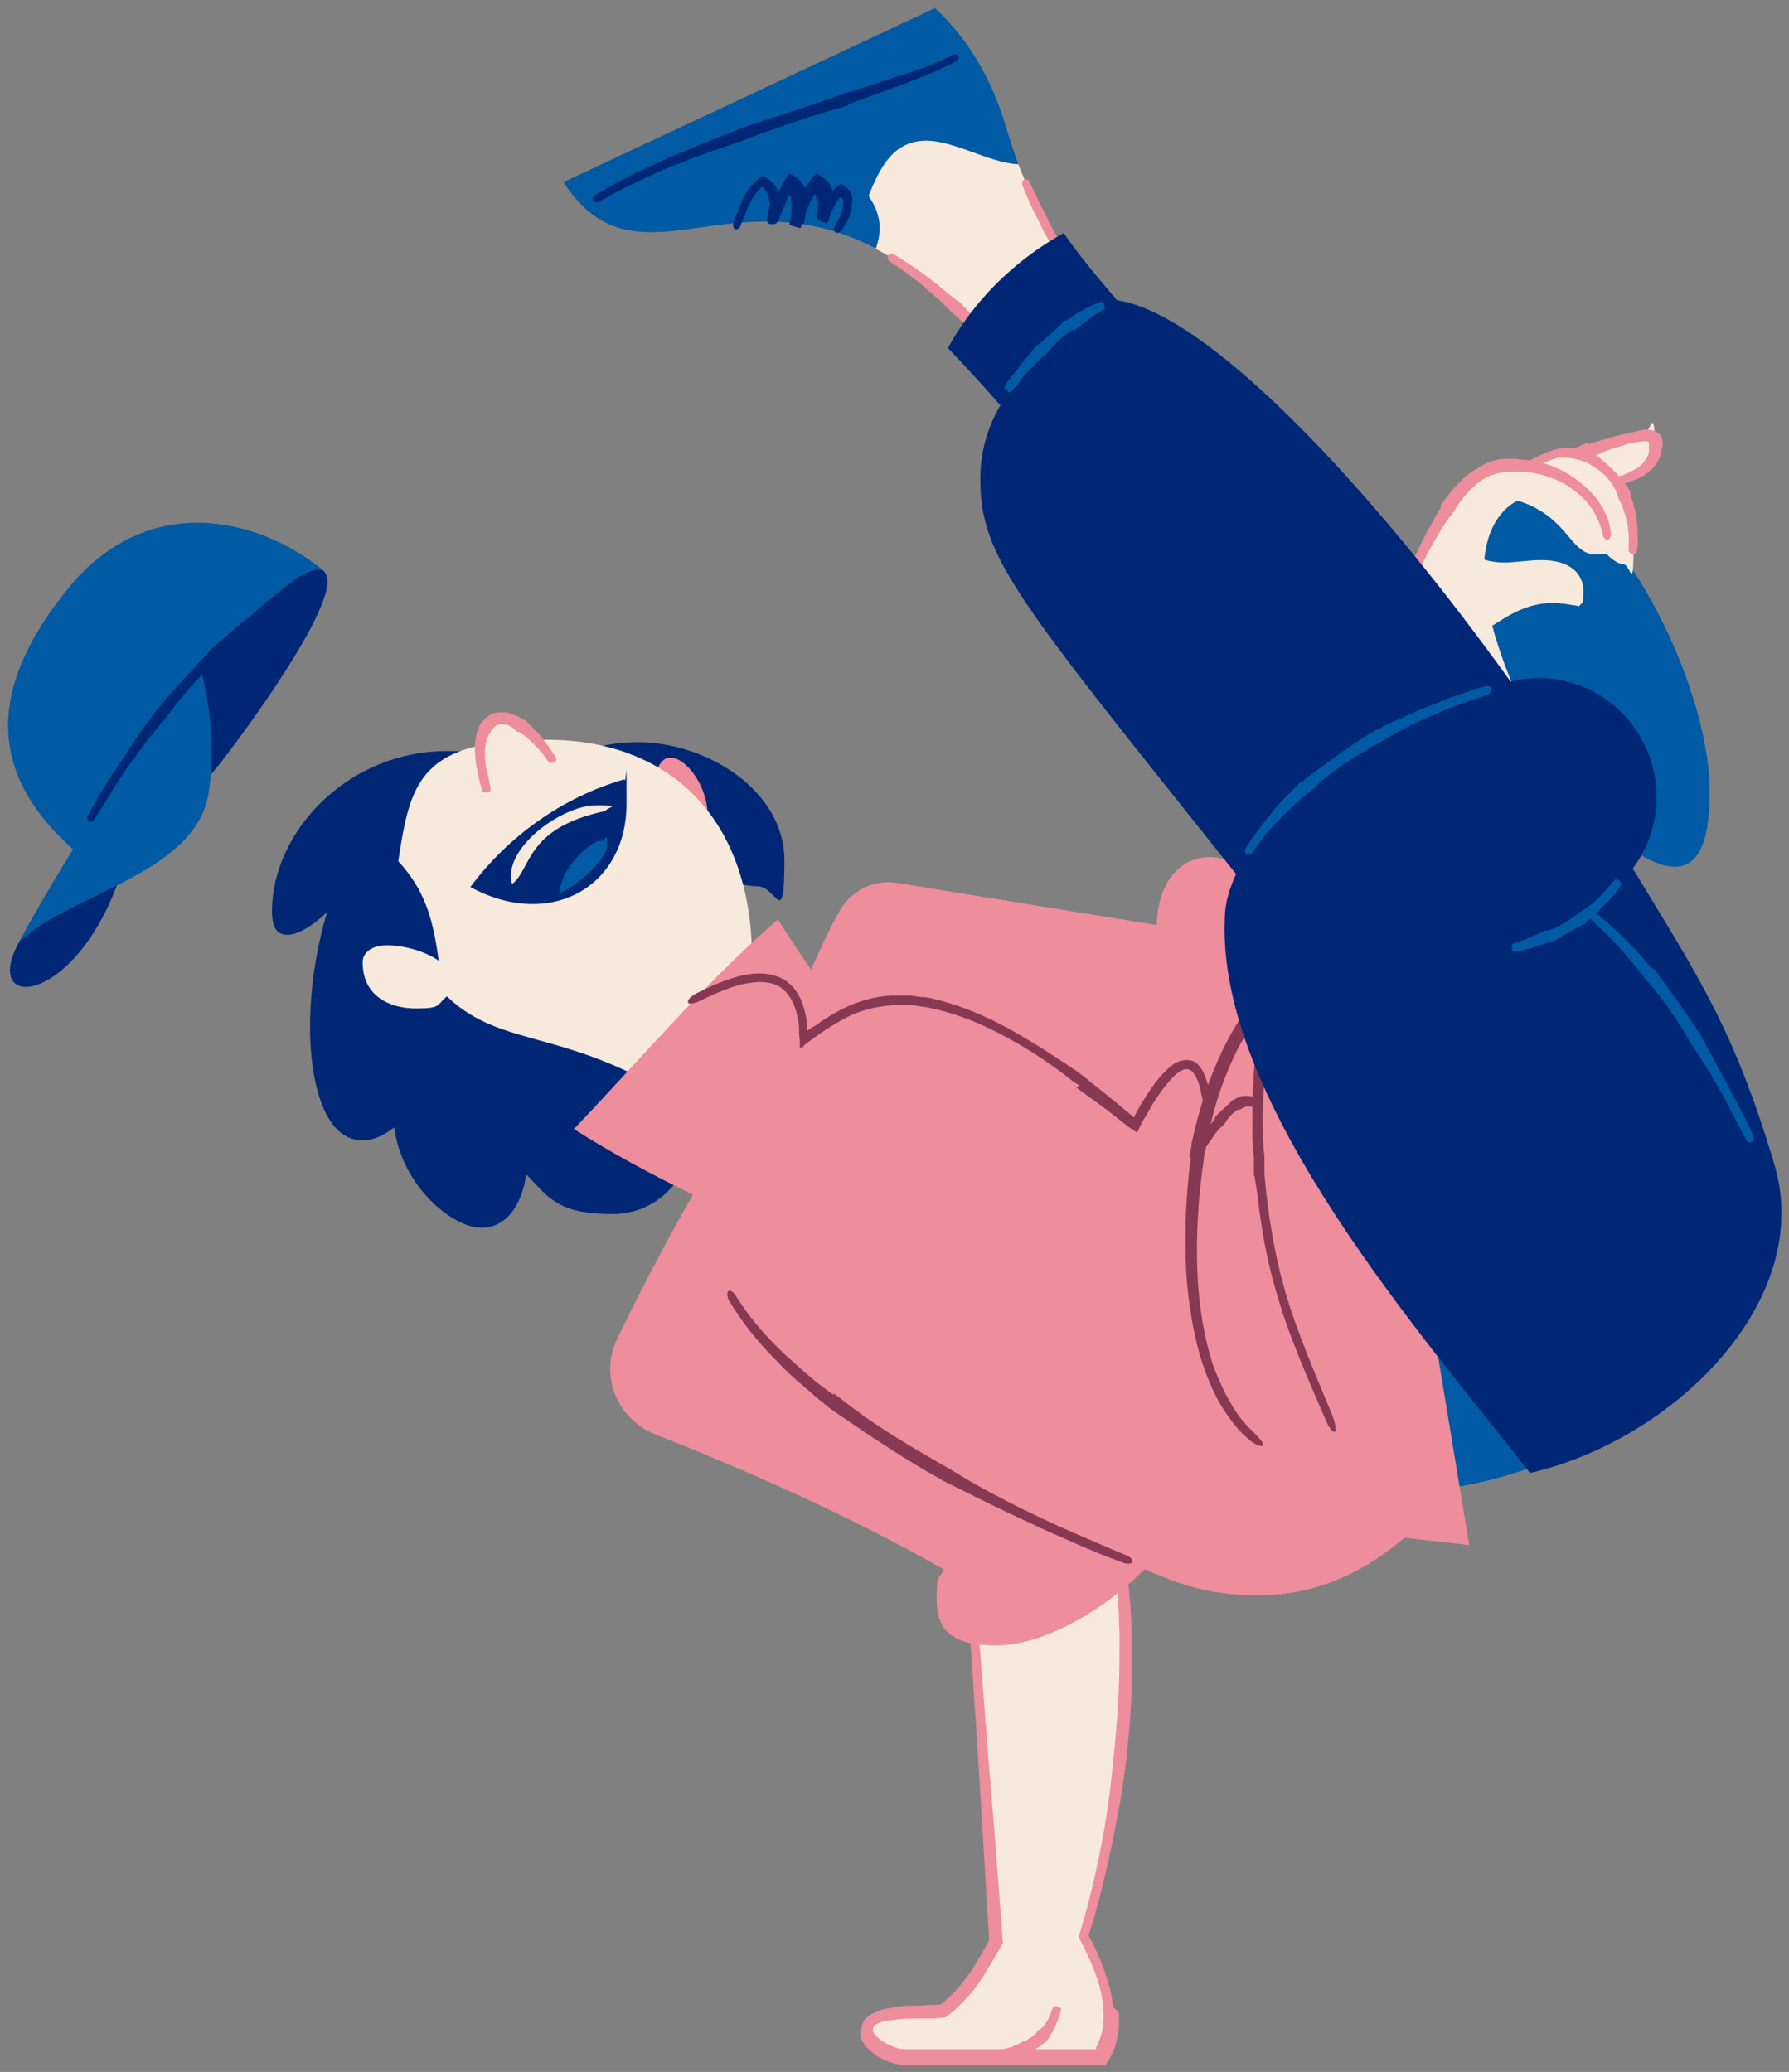 <?xml version="1.0" encoding="UTF-8"?>
<svg id="Layer_1" xmlns="http://www.w3.org/2000/svg" version="1.1" viewBox="0 0 221 256">
  <rect x="0" y="0" width="221" height="256" fill="#808080" stroke="none"/>
  <!-- Generator: Adobe Illustrator 29.1.0, SVG Export Plug-In . SVG Version: 2.1.0 Build 142)  -->
  <defs>
    <style>
      .st0 {
        fill: #002776;
      }

      .st1 {
        fill: #ee8d9c;
      }

      .st2 {
        fill: #873953;
      }

      .st3 {
        fill: #005aa4;
      }

      .st4 {
        fill: #f8e9dd;
      }
    </style>
  </defs>
  <g>
    <g>
      <g>
        <path class="st4" d="M194,61.7c3.5-2.7,10.4-1.9,10.4-6.9s-.6-1.1-1.4-1.1-5.5,1.1-11,3.4l1.9,4.6Z"/>
        <path class="st1" d="M196.1,54.7l-1.6.7-1.2.5-1.6.7-.4.2,2.1,4.7c.1.3.4.4.7.3s.4-.4.3-.7l-.8-2.1-.4-1c0-.2,0-.2-.1-.3v-.2c0,0,0,0,0,0l1.9-.7c.6-.2,1.1-.4,1.7-.5h.4c1.1-.6,2.3-.9,3.5-1.3.6-.2,1.2-.3,1.8-.4.6-.1,1.1-.1,1.3,0,0,0,0,0,0,.1,0,0,0,0,0,.3,0,.2,0,.5,0,.7,0,.6-.4,1.1-.8,1.6-.5.5-1.1.8-1.7,1.1-.9.4-2,.7-3,1-1.3.4-2.7.8-3.9,1.7-.2.2-.3.5-.1.7.2.2.5.3.7.1,1.1-.7,2.4-1.1,3.7-1.5,1-.3,2.1-.6,3.1-1,.7-.3,1.5-.6,2.1-1.2.7-.6,1.2-1.4,1.4-2.2,0-.3.1-.6.2-.9,0-.2,0-.6-.1-1-.1-.4-.4-.6-.8-.8-.9-.4-1.7-.2-2.3,0-.6.1-1.2.3-1.9.4-1.2.3-2.4.7-3.6,1l-.4.2Z"/>
      </g>
      <path class="st4" d="M186.2,57.7c-4.5.4-7.3,3.8-12.9,15.8-5.6,12,13.6,14.7,13.6,14.7l7.3-4.9s1.5-24.2-8.1-25.6Z"/>
      <path class="st3" d="M190.3,91.7c-3.1-5.5-7-14.8-7-21.1s3.3-9.5,7.3-9.5c8.2,0,20.6,22.6,20.6,36.8s-7.5,9.5-15.8,2.2"/>
      <path class="st4" d="M186.9,58.9c2-1.1,4.2-3,6.6-3,3.6,0,8.3,3.7,8.3,10.8s-.3,3-1.3,3-2.8-1.8-3.5-3.2c0,0-5.6-7.3-10.1-7.6Z"/>
      <path class="st1" d="M200,61.7c.2.4.4.7.5,1.1.2.6.4,1.2.5,1.8.1.6.2,1.1.2,1.7,0,.6,0,1.2,0,1.7,0,.2.2.4.4.5.3,0,.5,0,.6-.3.1-.7.2-1.3.1-1.9,0-.6,0-1.3-.1-1.9,0-.7-.2-1.3-.4-2-.1-.5-.3-.9-.4-1.4v-.3c-.6-.9-1.2-1.7-1.9-2.4-.7-.7-1.4-1.4-2.3-2-.3-.2-.6-.4-.9-.5-.2,0-.4-.2-.7-.2-1.2-.3-2.5-.4-3.7,0-.9.3-1.6.6-2.4,1-.9.5-1.8,1.1-2.6,1.7-.2.1-.2.4,0,.6s.4.3.6.2c.9-.5,1.8-1.1,2.7-1.6.7-.4,1.4-.7,2.1-.9,1-.2,2,0,3,.3.2,0,.3.2.5.2.3,0,.5.2.8.4.7.4,1.4.9,2,1.6.6.7,1,1.4,1.3,2.2v.2Z"/>
      <path class="st4" d="M186.1,61.5c7.6,1.6,7.6,7,11,7s1.6-.5,1.6-1.7c0-4-4.3-9.2-11.7-9.2s-.5,0-.8,0v3.8Z"/>
      <path class="st4" d="M181.4,68c1.4,1.2,2.9,1.5,4.4,1.5s3-.3,4.6-.3c3.7,0,5.2,1.8,5.2,3.8s-.2,1.3-.5,1.9c-1.2-.2-2.3-.4-3.2-.4-3.3,0-5.6,1.4-9.7,4.3"/>
    </g>
    <path class="st1" d="M178,62.7c-.4.6-.7,1.2-1.1,1.9-.5.9-1,1.8-1.4,2.7-.9,1.8-1.7,3.5-2.5,5.3-.1.3,0,.7.2.8.2.1.6,0,.7-.3.9-1.7,1.8-3.5,2.7-5.2.5-.9,1-1.7,1.5-2.6.4-.6.8-1.2,1.2-1.7l.3-.4c.7-1.2,1.6-2.4,2.7-3.3.5-.5,1.1-.8,1.7-1.1.6-.2,1.3-.4,1.9-.5.5,0,.9,0,1.4,0,.3,0,.6,0,.9,0,1.7.1,3.4.6,4.9,1.4,1.1.6,2.1,1.4,2.9,2.3,1,1.2,1.7,2.6,2,4.1,0,.3.3.5.5.6.3,0,.5-.3.5-.7-.1-1.8-1-3.5-2.1-4.8-.9-1-2-1.9-3.1-2.6-1.6-1-3.5-1.6-5.4-1.8-.3,0-.7,0-1-.1-.5,0-1.1,0-1.6,0-.8,0-1.6.3-2.3.6-.7.4-1.5.8-2.1,1.3-1.3,1-2.2,2.2-3.2,3.5l-.3.4Z"/>
    <g>
      <path class="st0" d="M67.9,94.7c3.3-2,7.1-3,10.9-3,8.4,0,18.1,5.9,18.1,14.6s-1,3.2-3.3,3.2c-3.3,0-8.6-2.4-10.6-3.8l-15.2-11Z"/>
      <path class="st1" d="M80.8,97.7c0-2.9,1-4.1,2-4.1,2,0,4.6,3.6,4.6,7s-.3,2-.9,2.9l-5.8-5.8Z"/>
      <path class="st0" d="M82.7,125.5c2.2,3,3.7,7.4,3.7,11.4,0,6.7-3.9,13.1-10.8,13.1s-7.9-2.2-10.6-4.9c-.5,3.6-2.3,6.6-5.6,6.6s-9.7-4.9-10.7-12.4c-1.3,1-2.6,1.6-3.9,1.6-5.2,0-6.5-8.5-6.5-13.8s.8-9.9,2.1-14.4c-1.8,1.7-3.6,2.8-4.9,2.8s-1.9-.9-1.9-2.9c0-9.8,9.3-19.8,21.6-19.8s7.1.6,10.6,1.2l16.8,31.3Z"/>
      <path class="st4" d="M92.6,124.1c.2-1.8.3-3.7.3-5.6,0-17-9.8-27.1-25.4-27.1s-16.8,5.1-18.3,15c3.4,3.7,4.3,7.3,5,12.3-1.9-1.3-4.5-1.9-6.4-1.9s-3,.9-3,2.1c0,4.3,3.5,5.7,6.6,5.7s2.5-.4,3.8-1.5c7.1,6.8,15.2,3.6,30.5,14"/>
      <g>
        <path class="st4" d="M60,97.9c-.4-1.6-.9-3.8-.8-5.7s1.1-3.7,2.9-3.5,5.5,4,6.2,5.5"/>
        <path class="st1" d="M64.1,90.4c.3.2.6.4.8.6.4.3.7.6,1.1,1,.7.7,1.3,1.4,1.8,2.2,0,.1.3.1.6,0,.2-.1.4-.3.3-.5-.5-.9-1.1-1.7-1.7-2.5-.3-.4-.7-.8-1.1-1.2-.3-.3-.5-.5-.8-.8,0,0-.1-.1-.2-.2-.7-.4-1.5-.8-2.4-1-.5,0-1,0-1.5.1-.5.2-.9.5-1.2.8-.2.2-.4.5-.6.8,0,.2-.1.4-.2.5-.3,1-.4,2-.3,3,0,.7.1,1.4.3,2,.1.8.3,1.7.6,2.5,0,.2.3.2.6.2.3,0,.4-.2.4-.4-.1-.8-.3-1.7-.5-2.4-.1-.6-.2-1.3-.2-1.9,0-.9.1-1.7.5-2.4,0-.1.1-.2.2-.3,0-.2.2-.4.3-.5.3-.4.8-.6,1.3-.5.6,0,1.2.4,1.7.9,0,0,.1,0,.2.1Z"/>
      </g>
      <g>
        <path class="st0" d="M58.1,109.6c2.6,1.4,5.2,2.1,7.7,2.1,6.5,0,11.6-4.8,11.6-12.4s0-2-.3-3c-7.6,2.2-14.3,7-19,13.3Z"/>
        <path class="st3" d="M69.1,110.4c2.1-.9,5.9-4.1,5.9-6s-.2-.5-.6-.5,0,0,0,0c-.7,0-1.2.3-1.7.7-1.7,1.3-3.4,3.5-3.6,5.7Z"/>
        <path class="st4" d="M74.8,100.2c-9.9,2.1-9.1,7.1-11.5,9-.2-.3-.2-.6-.2-.9,0-4.3,6.7-8.8,10.5-8.8s1.1.2,1.2.8Z"/>
      </g>
    </g>
    <path class="st3" d="M198.7,177.4c-16.7,7.6-22.5,7.4-38.1,6.3-15.6-1.1,25.1-29.6,25.1-29.6l13,23.3Z"/>
    <g>
      <g>
        <path class="st4" d="M118.7,184.5l3.9,54.8c-1.7,3.1-3.7,6.6-6.7,8.7-4,.3-9.3-.2-9.3,2.5s3,3.3,5.1,3.3h23.7c1-1.5,1.4-3.1,1.4-4.8,0-3.2-1.5-6.7-3.1-9.9,3.3-11.3,5.2-22.9,5.2-34.5s-.5-12.4-1.6-18.6l-18.6-1.5Z"/>
        <path class="st1" d="M137.5,248c-.2-2.3-1-4.5-1.9-6.6-.2-.5-.5-1-.7-1.5l-.4-.7s0,0,0,0v-.2c.4-1.1.7-2.2,1-3.3,1.2-4.4,2.1-8.8,2.9-13.2.8-4.8,1.2-9.2,1.4-13.4,0-2.3,0-4.7,0-7,0-2.1-.2-4.3-.4-6.4-.1-1.5-.3-3.1-.5-4.6l-.3-2.3-.4-2.4-.2-.9c-5.8-.4-11.5-.8-17.3-1.3-1,0-1.9,0-1.9.4,0,.3.8.6,1.8.6,5.4.5,10.9,1,16.3,1.4v.2s.4,2.2.4,2.2l.3,2.2c.2,1.5.3,3,.4,4.5.2,2.1.2,4.2.3,6.3,0,2.3,0,4.6-.1,6.9-.2,4.1-.6,8.4-1.2,13.3-.6,4.4-1.5,8.8-2.6,13.1-.3,1.1-.6,2.2-.9,3.2l-.2.6c0,0,0,.1,0,.2v.2c0,0,.2.3.2.3l.4.8c.2.5.5,1,.7,1.5.9,2,1.6,4.1,1.7,6.1.1,1.4,0,2.8-.6,4.1,0,.2-.2.4-.3.7h0c0,.1,0,.2,0,.2h-1.3s-3.2,0-3.2,0h-6.4c-4.3,0-8.5,0-12.7,0-.9,0-2-.5-2.8-1-.4-.3-.8-.6-1-.9-.2-.3-.2-.5-.1-.8,0-.2.3-.4.8-.6.4-.2.9-.3,1.5-.3,1.1-.2,2.2-.2,3.4-.2h1.7c0,0,1-.1,1-.1.1,0,.3,0,.4,0l.3-.2.4-.3c1-.8,1.8-1.7,2.6-2.6.8-.9,1.4-1.9,2-2.9.3-.5.6-1,.9-1.5l1-1.7-.8-10.5c-.4-5.4-.9-10.8-1.3-16.2l-.9-11.7c-.3-4.9-.7-9.9-1.1-14.8,0-1-.4-1.8-.6-1.8-.3,0-.4.8-.4,1.8.3,5,.7,10,1,14.9.3,3.9.5,7.8.8,11.7l1,16.3c.2,3.3.4,6.6.6,9.9h0s-.7,1.3-.7,1.3l-.9,1.5c-.6,1-1.2,1.9-1.9,2.7-.7.9-1.5,1.6-2.3,2.3l-.3.2s0,0,0,0h-.8s-1.7.1-1.7.1c-1.2,0-2.3,0-3.5.3-.6,0-1.2.2-1.9.5-.6.3-1.4.7-1.7,1.6-.1.2-.1.4-.2.6,0,.2,0,.4,0,.7,0,.5.3.8.5,1.1.4.6,1,1,1.5,1.4,1.1.7,2.3,1.1,3.6,1.2,4.2,0,8.5,0,12.8,0,2.1,0,4.3,0,6.4,0,1.1,0,2.1,0,3.2,0h1.9c.1,0,.3,0,.3,0l.2-.3c.1-.2.3-.4.4-.6.1-.3.3-.5.4-.8.7-1.6.8-3.3.7-4.9Z"/>
      </g>
      <path class="st1" d="M126.1,252.4c-.1,0-.3.2-.4.2-.2.1-.5.2-.7.3-.4.1-.9.3-1.4.3,0,0-.1.3-.1.5s0,.5.2.5c.5,0,1.1,0,1.6,0,.3,0,.6,0,.8-.2.2,0,.4,0,.6-.1h.1c.7-.5,1.5-.9,2.2-1.5.1,0,.2-.2.3-.3l.2-.2c.3-.4.5-.9.8-1.4.1-.3.3-.7.4-1,.2-.4.3-.9.4-1.3,0,0-.2-.2-.5-.3-.3,0-.5,0-.5,0-.1.4-.3.8-.4,1.1-.1.3-.3.6-.4.8-.2.4-.5.7-.9,1h-.2c0,.2-.2.3-.2.4-.5.5-1.1.9-1.8,1.1h0Z"/>
    </g>
    <path class="st1" d="M170.5,124.3l11,66.6c-2.6-.3-5.3-.6-8-.9-6,5.1-12,7.1-18,7.1s-9.4-1.2-14.1-3.2c-5.8,5.7-12.9,9.4-18.4,9.4s-7.3-2-7.3-5.6.3-2.4.9-3.8c-12.2-6.9-24.6-12.3-35.7-16.7-4.7-1.9-6.9-7.3-4.6-11.9,2.9-6,6-11.9,9.3-17.7-5.2-2.5-10.3-5.3-14.7-8.1,8-8.4,16.4-18.3,25.2-25.9,1.3,2.1,2.7,4.2,4.1,6.2,1-2.3,2.2-4.9,3.5-7.2,1.4-2.6,4.3-4,7.2-3.5l32,5.2c.1-5.5,3.1-8.4,6.5-8.4s7.5,3.1,9.2,9.7l11.9,8.8Z"/>
    <path class="st2" d="M147.1,143c-.3,2.3-.5,4.7-.6,7-.1,3.4-.1,6.8.3,10.1.4,3.2,1,6.4,2.1,9.4.6,1.5,1.2,3,2.1,4.4.9,1.4,1.8,2.7,3.1,3.8.8.8,1.8,1.1,1.9.9.2-.2-.4-.9-1.2-1.7-1.1-1-2.1-2.3-2.8-3.6-.8-1.3-1.4-2.8-2-4.2-1-2.9-1.6-6.1-1.9-9.2-.3-3.3-.3-6.5-.1-9.8.1-2.3.4-4.6.7-6.8,0-.5.2-1.1.3-1.6.7-4.2,2-8.3,3.9-12.1,1-1.9,2.1-3.7,3.3-5.5,1.2-1.7,2.6-3.4,4-5l-1.2-.9c-.6,1-1.2,2.1-1.6,3.1-.7,1.6-1.2,3.2-1.6,4.9-.2,1.1-.4,2.2-.6,3.3-.4,3-.5,6-.5,9,0,1.5,0,3,.2,4.5v2.2c.1,0,.4,2.2.4,2.2.5,4.3,1.2,8.5,2.5,12.7,1.5,5.2,3.8,10.3,5.9,15.2.4,1,.9,1.7,1.2,1.6.2,0,.1-1-.3-2-2.1-5.1-4.3-10.1-5.8-15.2-1.2-4.1-1.9-8.2-2.4-12.5l-.2-2.2v-2.2c-.2-1.5-.2-3-.2-4.4,0-3,.2-5.9.6-8.8.2-1,.4-2,.6-3,.4-1.6.8-3.2,1.4-4.7.4-1,.9-2,1.5-2.9l-1.2-.9c-1.4,1.6-2.8,3.3-4,5.1-1.2,1.8-2.4,3.7-3.4,5.6-2,3.9-3.4,8.2-4.3,12.5,0,.5-.2,1.1-.3,1.6Z"/>
    <path class="st2" d="M133,134.4c1.2.9,2.5,1.8,3.7,2.7l2.8,2.2.6.4.3.2h.1c0,0,0,0,0,0l.6-1.3.5-.8.4-.7c.5-.9,1.1-1.8,1.7-2.6.6-.8,1.3-1.6,2-2.1.8-.5,1.4-.4,1.9.4.5.8.7,1.8.9,2.8.1.7.5,1.3.7,1.2.3,0,.4-.7.3-1.4-.2-1.1-.4-2.1-1-3.2-.3-.5-.8-1.1-1.5-1.2-.7-.1-1.4.1-1.9.4-1,.7-1.7,1.5-2.4,2.4-.7.9-1.2,1.8-1.8,2.7l-.7,1.3v.2c-.2,0-.2,0-.3-.1l-2.3-1.9c-1.2-1-2.4-1.9-3.6-2.9l-.9-.7c-2.7-1.8-5.4-3.6-8.3-5.2-2.9-1.6-5.9-2.9-9.1-3.7-.5-.1-1.1-.3-1.7-.3-.6,0-1.1-.2-1.7-.2-.7,0-1.5,0-2.2,0-2,.1-4.1.7-5.9,1.6-.9.4-1.8,1-2.6,1.5-.4.3-.8.6-1.2.8l-.6.4s-.1.1-.1,0v-.2c0-.1,0-.3,0-.4,0-.7-.2-1.4-.4-2.2-.4-1.4-1.3-2.9-2.7-3.6-1.8-.9-3.9-.7-5.6-.2-1.8.5-3.5,1.3-5.1,2.1-.7.4-1,.8-.9,1.1.1.2.7.1,1.4-.2,1.6-.8,3.2-1.5,4.9-2,1.7-.4,3.4-.6,4.8.1,1.1.6,1.8,1.7,2.2,3,.2.6.3,1.3.4,2,0,.5,0,1.2.1,1.7v.9c0,.1.1,0,.2,0h.2c0-.1.3-.4.3-.4l1.8-1.3c.4-.3.8-.5,1.2-.8.8-.5,1.7-1,2.5-1.4,1.7-.8,3.6-1.2,5.4-1.3.7,0,1.3,0,2,0,.5,0,1.1.1,1.6.2.5,0,1.1.2,1.6.3,3,.7,5.9,1.9,8.8,3.5,2.8,1.5,5.5,3.3,8,5.3l.9.6Z"/>
    <path class="st2" d="M153.1,137.2c.1-.1.2-.2.4-.3.2-.1.4-.2.6-.2.3,0,.7,0,1,.3,0,0,.3,0,.5-.3.2-.2.3-.4.2-.5-.4-.5-1.1-.8-1.8-.8-.4,0-.7,0-1,.2-.2,0-.4.2-.6.3,0,0-.1,0-.1,0-.7.7-1.3,1.2-1.9,1.8l-.3.3v.2c-.1,0-.9,1.3-.9,1.3-.2.3-.4.6-.6.9-.2.4-.5.8-.7,1.2,0,0,.1.3.3.4.2.1.5.2.5.1.3-.4.5-.7.8-1.1.2-.3.4-.6.6-.9.3-.4.6-.7,1-1.1l.2-.2.2-.3c.4-.6,1-1.2,1.6-1.5,0,0,0,0,0,0Z"/>
    <path class="st2" d="M102.9,172.3c-.9-.7-1.8-1.3-2.6-2-1.2-1-2.4-2.1-3.6-3.2-2.2-2.1-4.2-4.4-5.8-7-.3-.5-.7-.7-.9-.6-.2.1-.2.6,0,1.1,1.6,2.7,3.6,5.2,5.8,7.4,1.1,1.2,2.3,2.3,3.5,3.3.9.8,1.7,1.5,2.6,2.2l.6.5c3.9,2.7,7.9,5.4,12,7.8.7.4,1.4.8,2.1,1.2l1.4.7c2.6,1.3,5.2,2.6,7.8,3.8,1.9.9,3.8,1.8,5.7,2.6,2.4,1.1,4.8,2.1,7.3,3,.5.2,1,.1,1.1-.1,0-.3-.2-.6-.7-.8-2.4-1-4.9-2.1-7.2-3.1-1.9-.8-3.7-1.7-5.6-2.6-2.6-1.3-5.1-2.6-7.6-4.1l-1.3-.8c-.7-.4-1.4-.8-2.1-1.2-4-2.3-8.1-4.8-11.8-7.8l-.6-.4Z"/>
    <g>
      <path class="st4" d="M132.5,56.2c-9.3-14.4-17.3-21.8-24.4-25.5-8.5-11.7,9.2-21.6,17.7-10.4,4.5,11.5,12.2,21.5,19.6,32.2"/>
      <path class="st1" d="M138.6,44.1l1.2,1.6,1.7,2.3,3.2,4.3c.2.3.5.3.7.2s.3-.5,0-.8l-3-4.5-1.6-2.3-1.1-1.7-.2-.4c-1.7-2.2-3.3-4.5-4.7-6.8l-.7-1.2-.5-.8c-.9-1.4-1.8-2.8-2.7-4.2-.6-1-1.2-2.1-1.7-3.2-.7-1.3-1.3-2.7-2-4.1-.1-.3-.4-.4-.7-.3-.2.1-.3.4-.2.7.6,1.5,1.2,2.9,1.9,4.2.5,1.1,1.1,2.2,1.7,3.2.8,1.5,1.6,3,2.5,4.5l.4.8.8,1.2c1.5,2.3,3.2,4.6,4.6,7l.3.4Z"/>
      <path class="st1" d="M118.3,37.2l-1.5-1.2c-.7-.6-1.4-1.2-2.1-1.7-1.4-1-2.8-2-4.3-2.9-.3-.2-.6,0-.7.2s0,.6.2.7c1.4.9,2.8,1.9,4.1,3,.7.6,1.3,1.2,2,1.7.4.4.9.9,1.3,1.3l.3.3c2,1.7,3.7,3.7,5.4,5.6l.8,1,.6.6c1,1.2,2,2.4,3,3.7.7.9,1.4,1.8,2,2.8.8,1.2,1.6,2.4,2.5,3.6.2.2.5.3.7.2.2-.1.3-.5.1-.7-.8-1.3-1.6-2.5-2.4-3.7-.7-.9-1.3-1.9-2-2.8-.9-1.3-1.9-2.6-2.8-3.9l-.5-.7-.9-1c-1.7-2-3.6-3.9-5.4-5.8l-.3-.3Z"/>
      <path class="st3" d="M125.8,20.3c-.6-1.6-1.1-3.2-1.6-4.8-1.6-5.5-4.5-10.6-8.7-14.5,0,0,0,0,0,0l-45.9,21.5c9,13.8,20.5-1.2,38.6,8.2,1.2-3.3-.2-5.4-.9-6.5,1.3-3.2,2.8-6.5,6.6-6.8,3.6-.3,8.3,2.8,12,2.9Z"/>
      <path class="st0" d="M105,12.8l2.5-.9c1.2-.4,2.4-.9,3.6-1.3,2.3-.9,4.6-1.8,6.8-2.9.4-.2.6-.6.5-.8s-.5-.3-.9,0c-2.2,1.1-4.5,1.9-6.8,2.6-1.2.4-2.4.8-3.6,1.2l-2.6.8-.6.2c-3.5,1.3-7.2,2.4-10.7,3.6l-1.8.6-1.2.5c-2.1.8-4.3,1.7-6.4,2.6-1.5.6-3,1.3-4.5,2-1.9.9-3.8,1.9-5.6,3-.4.2-.5.6-.4.8.1.2.5.3.9,0,1.8-1,3.7-2,5.5-2.8,1.5-.7,3-1.4,4.5-1.9,2.1-.9,4.3-1.6,6.4-2.3l1.1-.4,1.8-.7c3.5-1.3,7.1-2.5,10.7-3.5l.6-.2Z"/>
      <path class="st0" d="M101.1,24.4c0,.7,0,1.4-.2,2.2v.5c-.1,0,1.2.5,1.2.5.4-1,.8-1.9,1.3-2.7.2-.2.2-.2.2-.3,0,0,.1-.1.2-.2.3,0,.5.3.3,1.2-.1.8-.5,1.5-.9,2.2-.2.3-.2.7,0,.9.2.2.6,0,.8-.3.5-.8,1-1.6,1.2-2.6,0-.5.2-1,0-1.7-.2-.7-.8-1.1-1.3-1.4-.3.2-.6.5-.9.7-.1.1-.3.3-.4.5-.1.2-.2.2-.3.4-.6.9-1,1.9-1.4,2.8l1.3.5.2-.5c.2-.8.5-1.7.4-2.7,0-.2,0-.5,0-.7,0,0,0-.2,0-.3,0,0-.1-.3-.2-.4-.1-.3-.3-.5-.5-.7-.4-.4-.8-.6-1.2-.9-.3.3-.5.6-.8.9-.2.3-.5.7-.6.9-.3.4-.5.9-.7,1.4-.4.9-.6,1.8-.9,2.7l1.4.4c.2-1,.4-2,.4-3,0-.3,0-.7-.1-1,0-.1-.1-.5-.3-.7-.1-.2-.3-.5-.4-.6-.4-.5-.9-.7-1.4-1h0c-.4.6-.7,1.1-1,1.7-.2.3-.2.5-.3.7l-.2.6c-.3.8-.5,1.5-.8,2.2h0c0,0,0,0,0,0h0s0,0,0,0c0,0,.1,0,.2.1.1,0,.2.1.2.2,0,0,0,0,0,0,0,0,.1,0,.3,0,0,0,.1,0,.2,0,0,0,0,0,.1,0h0s0-.2,0-.3v-.7c.2-.3.3-.6.2-1,0-.7-.3-1.4-.7-2-.2-.3-.6-.7-1-.9-.4-.5-.8,0-1.2.3-.3.3-.5.5-.6.6-.2.2-.3.4-.5.6-.3.4-.5.9-.7,1.3-.4.9-.7,1.8-1.1,2.7-.1.4,0,.7.2.8.2.1.6,0,.7-.5.4-.9.7-1.8,1.1-2.6.2-.4.4-.8.7-1.2.1-.2.3-.4.4-.5l.2-.2c0,0,0,0,.1-.1,0,0,.2-.2.3,0,.1,0,.1.1.3.4.3.4.4.9.5,1.5,0,.1,0,.4-.1.7l-.2.7c0,.1,0,.2,0,.5,0,0,0,0,0,.1,0,0,0,0,0,.1,0,0,0,0,0,.2,0,0,0,.1.1.2,0,0,.2.1.4.1.2,0,.2,0,.2,0,0,0,.1,0,.2,0,.1,0,.1-.1.2-.1.1-.1.1-.2.2-.2h0s0,0,0,0c.3-.8.6-1.5.9-2.2l.2-.5c0-.2.2-.4.2-.4,0-.1.1-.2.2-.2h0c0,0,.1.1.1.2,0,0,0,0,0,0,0,0,0,0,0,.1,0,.2.1.5.1.7,0,.8,0,1.7-.3,2.7l1.4.4c.3-.9.5-1.8.9-2.6.2-.4.4-.8.6-1.2.1-.2.1-.2.2-.3,0,0,0,0,.1-.1,0,0,.1,0,.1.1,0,0,0,0,0,.3,0,.1,0,.3,0,.4Z"/>
    </g>
    <g>
      <path class="st0" d="M123.5,50.2c-1.7,3-2.4,6-2.4,9,0,9.7,4.5,14.8,31.6,48.8-.9,1.9-1.4,3.8-1.4,5.5-1,22.9,24.9,52,37.7,68.5,17.8-4.1,35.2-21.3,30.2-38.1s-9.4-23.2-17.5-36.6c3.9-5.2,4-12.4-.1-17.8-3.5-4.6-9.4-6.7-15-5.3-17.6-24.5-37.5-45.5-48.6-47.1-2.3-2.7-4.6-5.4-6.6-8.3-4.7,2.6-10.4,7.1-14.3,14.2,2.2,2.3,4.4,4.7,6.5,7.1Z"/>
      <path class="st3" d="M132.7,40.9c.2-.2.4-.4.7-.6.3-.2.7-.5,1-.8.6-.5,1.3-.9,2-1.3.1,0,.1-.3,0-.6-.1-.2-.3-.4-.5-.3-.8.3-1.5.7-2.3,1.1-.4.2-.8.4-1.1.7l-.8.5h-.2c-.9,1-1.9,1.8-2.9,2.7l-.5.4-.3.3-1.5,1.8-1,1.3c-.4.5-.9,1.1-1.2,1.7,0,.1,0,.3.3.5.2.2.5.2.6,0,.5-.5.9-1.1,1.3-1.6.3-.4.7-.8,1.1-1.2.5-.6,1.1-1.1,1.6-1.6l.3-.2.4-.5c.8-.9,1.7-1.8,2.8-2.4h.1Z"/>
      <path class="st3" d="M191,114.9c-.2.1-.5.3-.8.4-.4.2-.7.3-1.1.5-.7.3-1.5.6-2.2.8-.1,0-.2.3-.1.6,0,.3.2.5.4.4.8-.2,1.6-.3,2.4-.6.4-.1.8-.3,1.2-.4l.9-.3h.2c1.1-.7,2.2-1.3,3.3-1.9.2-.1.4-.2.6-.3l.3-.3c.6-.5,1.2-1,1.7-1.6.4-.4.8-.8,1.2-1.2.5-.5.9-1.1,1.3-1.7,0-.1,0-.3-.3-.5s-.5-.2-.6,0c-.4.5-.9,1-1.3,1.5-.4.4-.7.7-1.1,1.1-.6.5-1.2.9-1.8,1.3l-.3.2c-.2.1-.3.3-.5.4-1,.7-2,1.3-3.2,1.7h-.2Z"/>
      <path class="st3" d="M204.2,119.8c-.4-.5-.9-1-1.3-1.5-.6-.7-1.3-1.4-2-2.1-1.3-1.3-2.6-2.5-4-3.6-.2-.2-.6-.2-.8,0-.2.2-.1.5.1.7,1.3,1.2,2.6,2.4,3.8,3.7.6.7,1.2,1.4,1.8,2.1.4.5.8,1,1.2,1.5l.3.4c1.8,2,3.4,4.3,4.8,6.6l.7,1.2.5.7c.9,1.4,1.8,2.8,2.6,4.2.6,1,1.2,2.1,1.7,3.1.7,1.3,1.4,2.7,2.1,4,.1.3.5.4.7.3.2-.1.3-.4.2-.7-.6-1.4-1.3-2.8-2-4.1-.6-1.1-1.1-2.1-1.7-3.2-.8-1.5-1.6-3-2.4-4.4l-.4-.8-.8-1.2c-1.5-2.3-3.2-4.5-4.8-6.8l-.3-.3Z"/>
      <path class="st3" d="M160.8,96.5c-.5.5-1,1-1.5,1.5-.7.7-1.4,1.4-2,2.2-1.2,1.4-2.4,3-3.4,4.6-.2.3-.1.6.1.8.2.1.6,0,.7-.2,1-1.6,2.2-3,3.5-4.3.7-.7,1.4-1.4,2.1-2,.5-.5,1-.9,1.5-1.3l.4-.3c2-2,4.5-3.6,6.9-5,.4-.3.8-.5,1.3-.7l.8-.5c1.5-.9,3-1.7,4.6-2.4,1.1-.5,2.3-1,3.5-1.5.7-.3,1.5-.5,2.2-.8l2.3-.8c.3-.1.5-.4.4-.7,0-.3-.4-.4-.7-.3-.8.2-1.6.4-2.3.7-.8.3-1.5.5-2.3.8-1.2.5-2.4.9-3.5,1.4-1.6.7-3.2,1.4-4.8,2.2l-.8.4c-.4.3-.9.5-1.3.8-2.4,1.5-4.8,3.3-7.2,5.1l-.3.3Z"/>
    </g>
  </g>
  <g>
    <g>
      <path class="st3" d="M40.1,70.6l-28.6,36.4c-12.2-9.4-14.5-20.3-3-34.4,9.6-11.7,23.1-9,31.6-2Z"/>
      <path class="st0" d="M11.4,103.4c1.7-5.9,10.3-17,14.2-21.8,1.5-1.8,5.4-5.9,9.8-9.2,1.2-1,2.2-1.5,2.2-1.5,1-.5,1.9-.7,2.4-.3,3.1,2.6-10.6,21-13.2,24.2-3.3,4.1-12.8,14.4-15.4,12.2-.5-.4-.6-1.5,0-3.6Z"/>
      <path class="st0" d="M2.3,116.5c-5,9.3,8.9,7.5,13.6-11.9,0,0-11.3,7.4-13.6,11.9"/>
      <path class="st3" d="M17.6,92.2c-9,12.3-15.3,24.3-15.3,24.3,6.2-6.2,22-8.4,23.5-18.7,1.5-10.3-2.2-18.6-2.2-18.6"/>
    </g>
    <path class="st0" d="M28,80.7c.5-.5,1-1,1.5-1.5.7-.7,1.5-1.4,2.2-2.1,1.4-1.3,2.9-2.5,4.5-3.5.3-.2.4-.5.2-.8-.1-.2-.5-.3-.8,0-1.7,1-3.3,2.2-4.8,3.4-.8.6-1.6,1.3-2.4,2-.5.5-1.1.9-1.6,1.4l-.4.3c-2,2.2-4.1,4.4-6.1,6.7l-1,1.2-.6.8-1.6,2.2-1.5,2.3c-.7,1.1-1.5,2.2-2.2,3.3-.4.7-.9,1.4-1.3,2.1l-1.2,2.2c-.2.3-.1.6.1.8.2.1.6,0,.7-.3l1.3-2.1c.4-.7.9-1.4,1.3-2.1.7-1.1,1.4-2.2,2.2-3.2l1.6-2.2,1.7-2.1.6-.7.9-1.2c1.8-2.3,3.8-4.6,6-6.5l.3-.4Z"/>
  </g>
</svg>